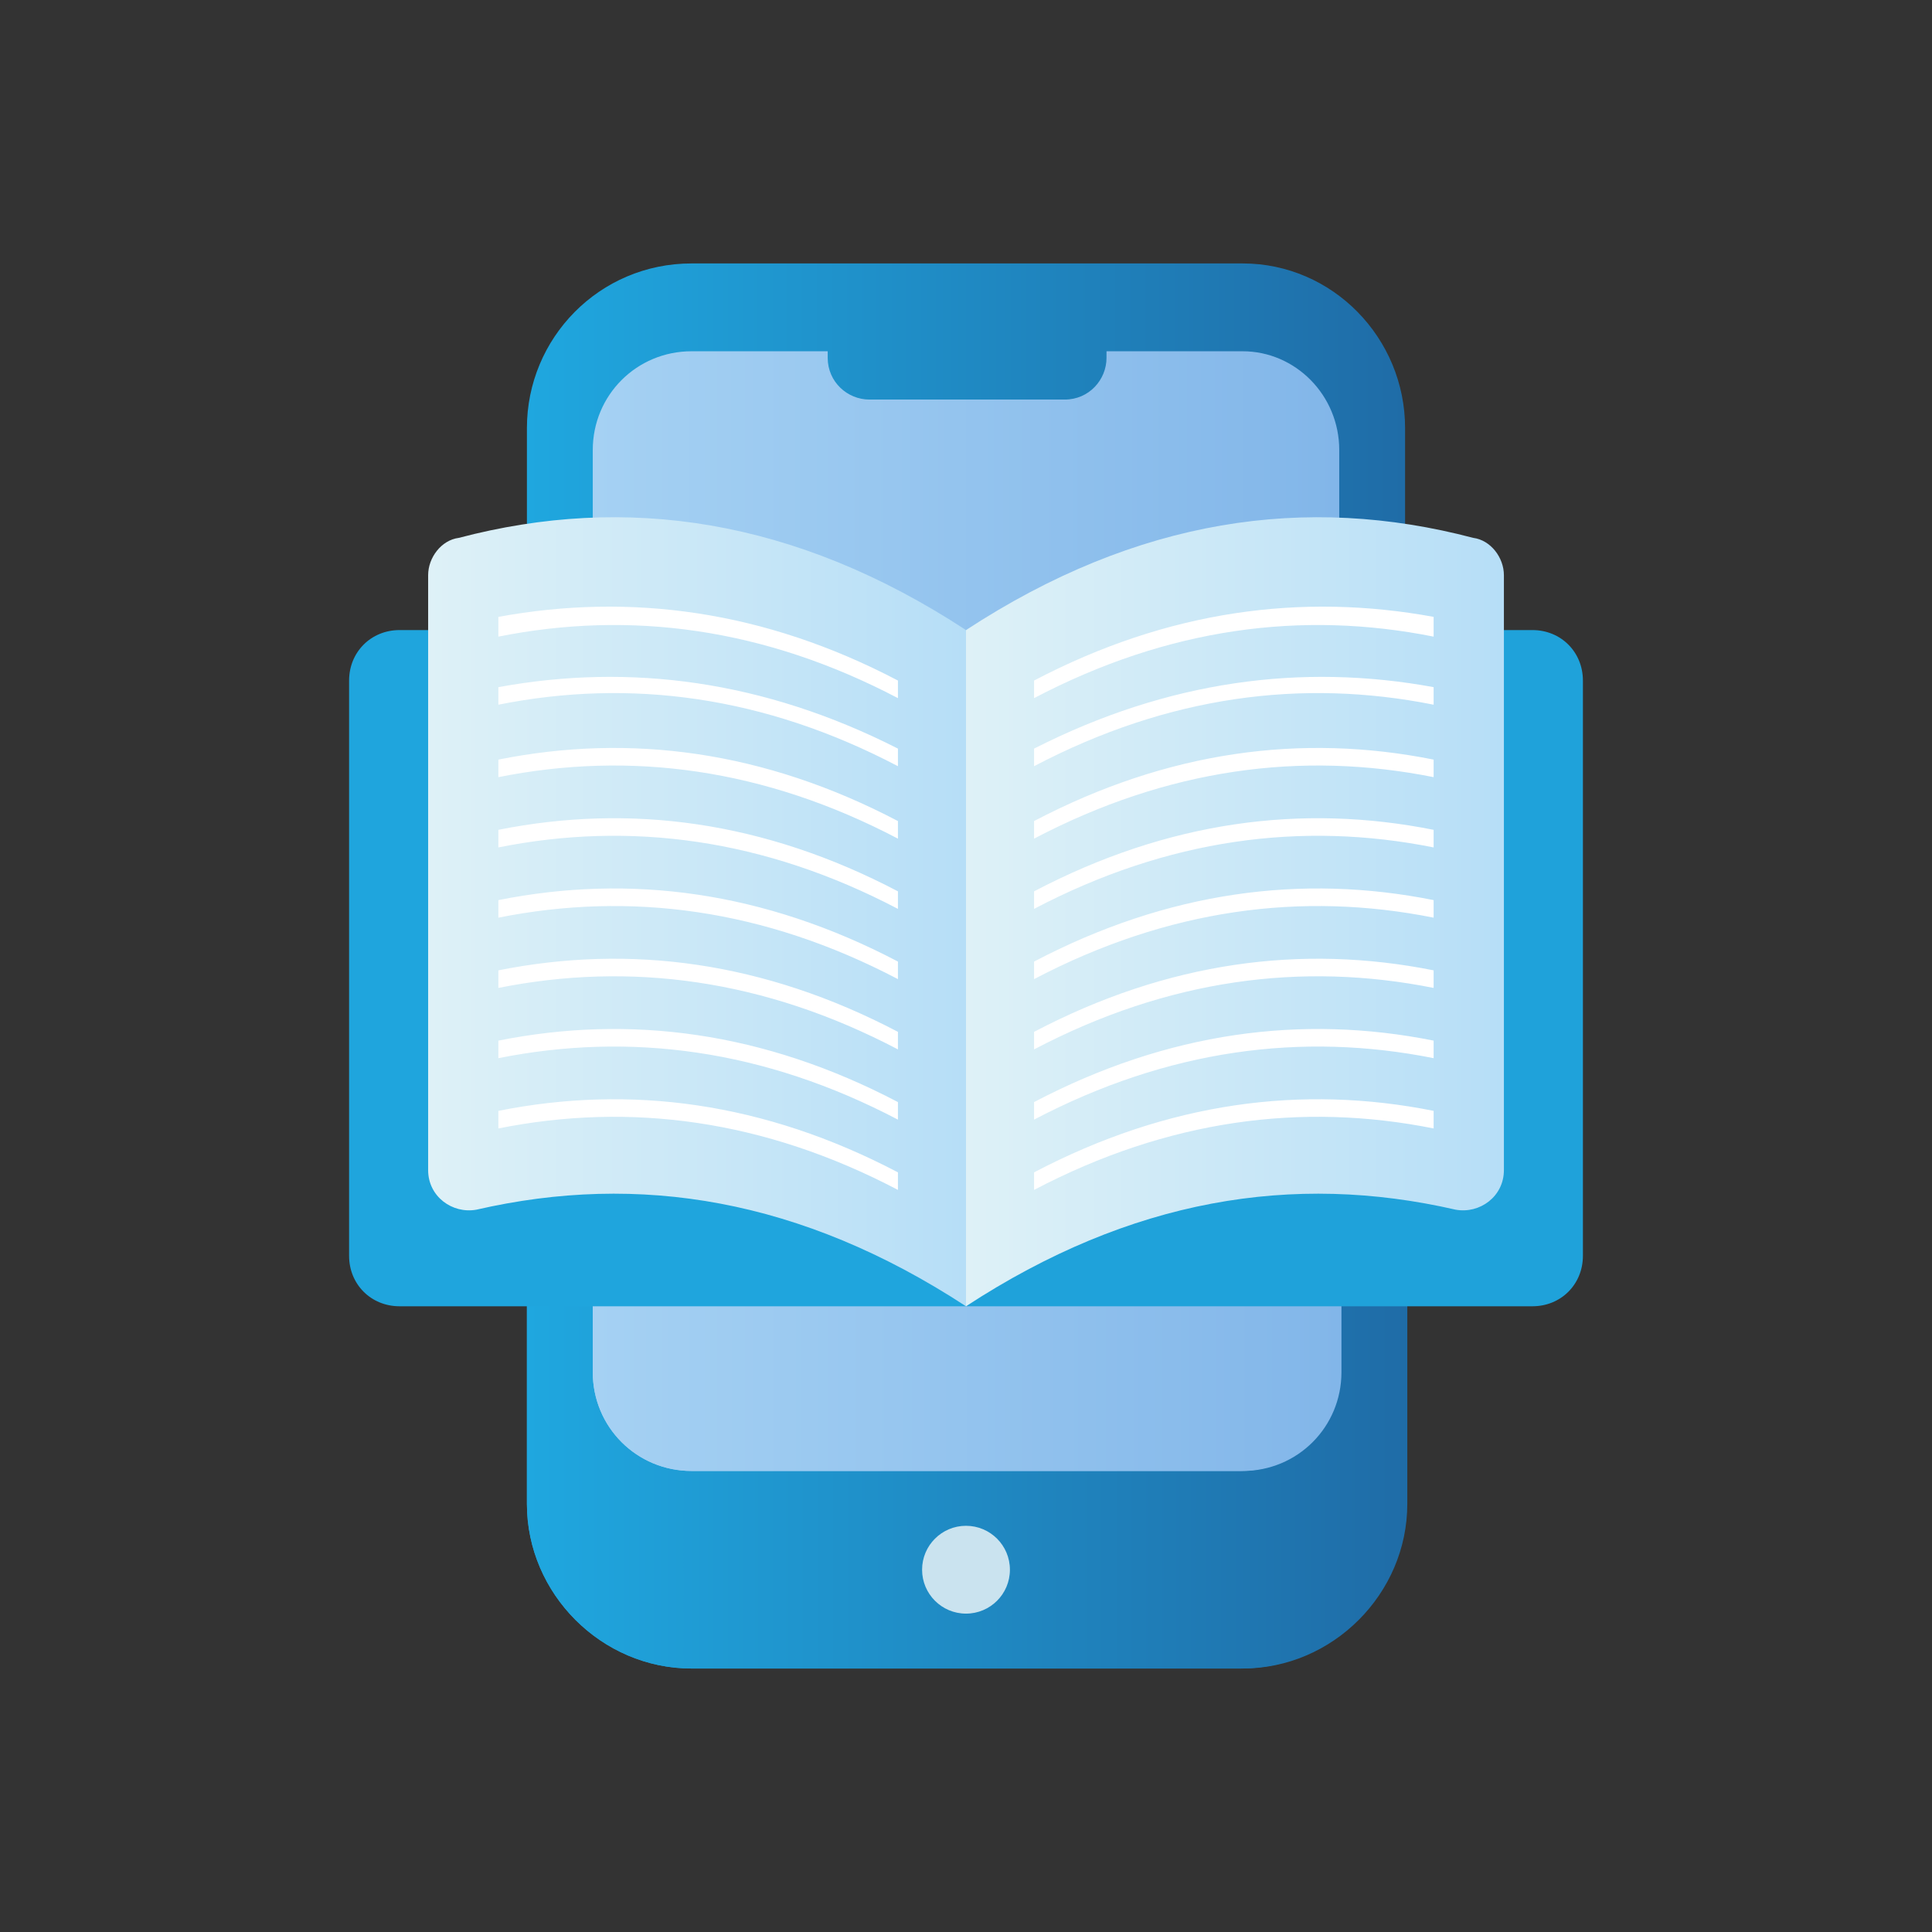 <svg width="48" height="48" viewBox="0 0 48 48" fill="none" xmlns="http://www.w3.org/2000/svg">
<rect x="0" y="0" width="48" height="48" fill="#333333" stroke="none"/>
<path d="M34.909 10.636V37.363C34.909 39.599 33.054 41.454 30.818 41.454H17.182C14.945 41.454 13.091 39.599 13.091 37.363V10.636C13.091 8.399 14.891 6.545 17.182 6.545H30.873C33.109 6.545 34.909 8.399 34.909 10.636Z" fill="url(#paint0_linear_3391_29301)"/>
<path d="M13.091 25.963V37.363C13.091 39.599 14.945 41.454 17.182 41.454H30.873C33.109 41.454 34.964 39.599 34.964 37.363V25.963H13.091Z" fill="url(#paint1_linear_3391_29301)"/>
<path d="M33.273 34.09C33.273 35.454 32.182 36.545 30.818 36.545H17.182C15.818 36.545 14.727 35.454 14.727 34.09V11.181C14.727 9.817 15.818 8.727 17.182 8.727H20.564V8.89C20.564 9.49 21.055 9.927 21.6 9.927H26.455C27.055 9.927 27.491 9.436 27.491 8.89V8.727H30.873C32.182 8.727 33.273 9.817 33.273 11.181V34.09Z" fill="url(#paint2_linear_3391_29301)"/>
<path d="M14.727 30.818V34.091C14.727 35.455 15.818 36.546 17.182 36.546H30.873C32.237 36.546 33.328 35.455 33.328 34.091V30.818H14.727Z" fill="url(#paint3_linear_3391_29301)"/>
<path d="M24 40.09C24.603 40.09 25.091 39.602 25.091 38.999C25.091 38.397 24.603 37.908 24 37.908C23.398 37.908 22.909 38.397 22.909 38.999C22.909 39.602 23.398 40.09 24 40.09Z" fill="#CAE3EF"/>
<path d="M24 15.654V32.454H38.073C38.782 32.454 39.327 31.909 39.327 31.2V16.909C39.327 16.2 38.782 15.654 38.073 15.654H24Z" fill="#1FA2DA"/>
<path d="M24 15.654V32.454H9.927C9.218 32.454 8.673 31.909 8.673 31.2V16.909C8.673 16.2 9.218 15.654 9.927 15.654H24Z" fill="#1FA5DD"/>
<path d="M37.364 14.29V29.072C37.364 29.727 36.764 30.163 36.164 30.054C32.127 29.127 28.091 29.781 24 32.454V15.654C28.255 12.872 32.455 12.272 36.6 13.363C37.036 13.418 37.364 13.854 37.364 14.29Z" fill="url(#paint4_linear_3391_29301)"/>
<path d="M35.618 27.599V28.036C32.346 27.381 29.018 27.817 25.691 29.563V29.127C29.018 27.381 32.346 26.945 35.618 27.599ZM35.618 25.854V26.29C32.346 25.636 29.018 26.072 25.691 27.817V27.381C29.018 25.636 32.346 25.199 35.618 25.854ZM35.618 24.108V24.545C32.346 23.89 29.018 24.326 25.691 26.072V25.636C29.018 23.89 32.346 23.454 35.618 24.108ZM35.618 22.363V22.799C32.346 22.145 29.018 22.581 25.691 24.326V23.89C29.018 22.145 32.346 21.708 35.618 22.363ZM35.618 20.617V21.054C32.346 20.399 29.018 20.836 25.691 22.581V22.145C29.018 20.399 32.346 19.963 35.618 20.617ZM35.618 18.872V19.308C32.346 18.654 29.018 19.09 25.691 20.836V20.399C29.018 18.654 32.346 18.217 35.618 18.872ZM35.618 17.072V17.508C32.346 16.854 29.018 17.29 25.691 19.036V18.599C29.018 16.908 32.346 16.472 35.618 17.072ZM35.618 15.326V15.817C32.346 15.163 29.018 15.599 25.691 17.345V16.908C29.018 15.163 32.346 14.726 35.618 15.326Z" fill="white"/>
<path d="M10.637 14.29V29.072C10.637 29.727 11.237 30.163 11.837 30.054C15.873 29.127 19.909 29.781 24 32.454V15.654C19.746 12.872 15.546 12.272 11.4 13.363C10.964 13.418 10.637 13.854 10.637 14.29Z" fill="url(#paint5_linear_3391_29301)"/>
<path d="M12.382 27.599V28.036C15.655 27.381 18.982 27.817 22.309 29.563V29.127C18.982 27.381 15.655 26.945 12.382 27.599ZM12.382 25.854V26.29C15.655 25.636 18.982 26.072 22.309 27.817V27.381C18.982 25.636 15.655 25.199 12.382 25.854ZM12.382 24.108V24.545C15.655 23.89 18.982 24.326 22.309 26.072V25.636C18.982 23.89 15.655 23.454 12.382 24.108ZM12.382 22.363V22.799C15.655 22.145 18.982 22.581 22.309 24.326V23.89C18.982 22.145 15.655 21.708 12.382 22.363ZM12.382 20.617V21.054C15.655 20.399 18.982 20.836 22.309 22.581V22.145C18.982 20.399 15.655 19.963 12.382 20.617ZM12.382 18.872V19.308C15.655 18.654 18.982 19.09 22.309 20.836V20.399C18.982 18.654 15.655 18.217 12.382 18.872ZM12.382 17.072V17.508C15.655 16.854 18.982 17.29 22.309 19.036V18.599C18.982 16.908 15.655 16.472 12.382 17.072ZM12.382 15.326V15.817C15.655 15.163 18.982 15.599 22.309 17.345V16.908C18.982 15.163 15.655 14.726 12.382 15.326Z" fill="white"/>
<defs>
<linearGradient id="paint0_linear_3391_29301" x1="13.091" y1="6.545" x2="34.909" y2="6.545" gradientUnits="userSpaceOnUse">
<stop stop-color="#1FA7DF"/>
<stop offset="1" stop-color="#1F6CA7"/>
</linearGradient>
<linearGradient id="paint1_linear_3391_29301" x1="13.091" y1="25.963" x2="34.964" y2="25.963" gradientUnits="userSpaceOnUse">
<stop stop-color="#1FA7DF"/>
<stop offset="1" stop-color="#1F6CA7"/>
</linearGradient>
<linearGradient id="paint2_linear_3391_29301" x1="14.727" y1="8.727" x2="33.273" y2="8.727" gradientUnits="userSpaceOnUse">
<stop stop-color="#A5D1F3"/>
<stop offset="1" stop-color="#82B6E9"/>
</linearGradient>
<linearGradient id="paint3_linear_3391_29301" x1="14.727" y1="30.818" x2="33.328" y2="30.818" gradientUnits="userSpaceOnUse">
<stop stop-color="#A5D1F3"/>
<stop offset="1" stop-color="#82B6E9"/>
</linearGradient>
<linearGradient id="paint4_linear_3391_29301" x1="24" y1="12.851" x2="37.364" y2="12.851" gradientUnits="userSpaceOnUse">
<stop stop-color="#DEF1F7"/>
<stop offset="1" stop-color="#B6DEF7"/>
</linearGradient>
<linearGradient id="paint5_linear_3391_29301" x1="10.637" y1="12.851" x2="24" y2="12.851" gradientUnits="userSpaceOnUse">
<stop stop-color="#DEF1F7"/>
<stop offset="1" stop-color="#B6DEF7"/>
</linearGradient>
</defs>
</svg>

